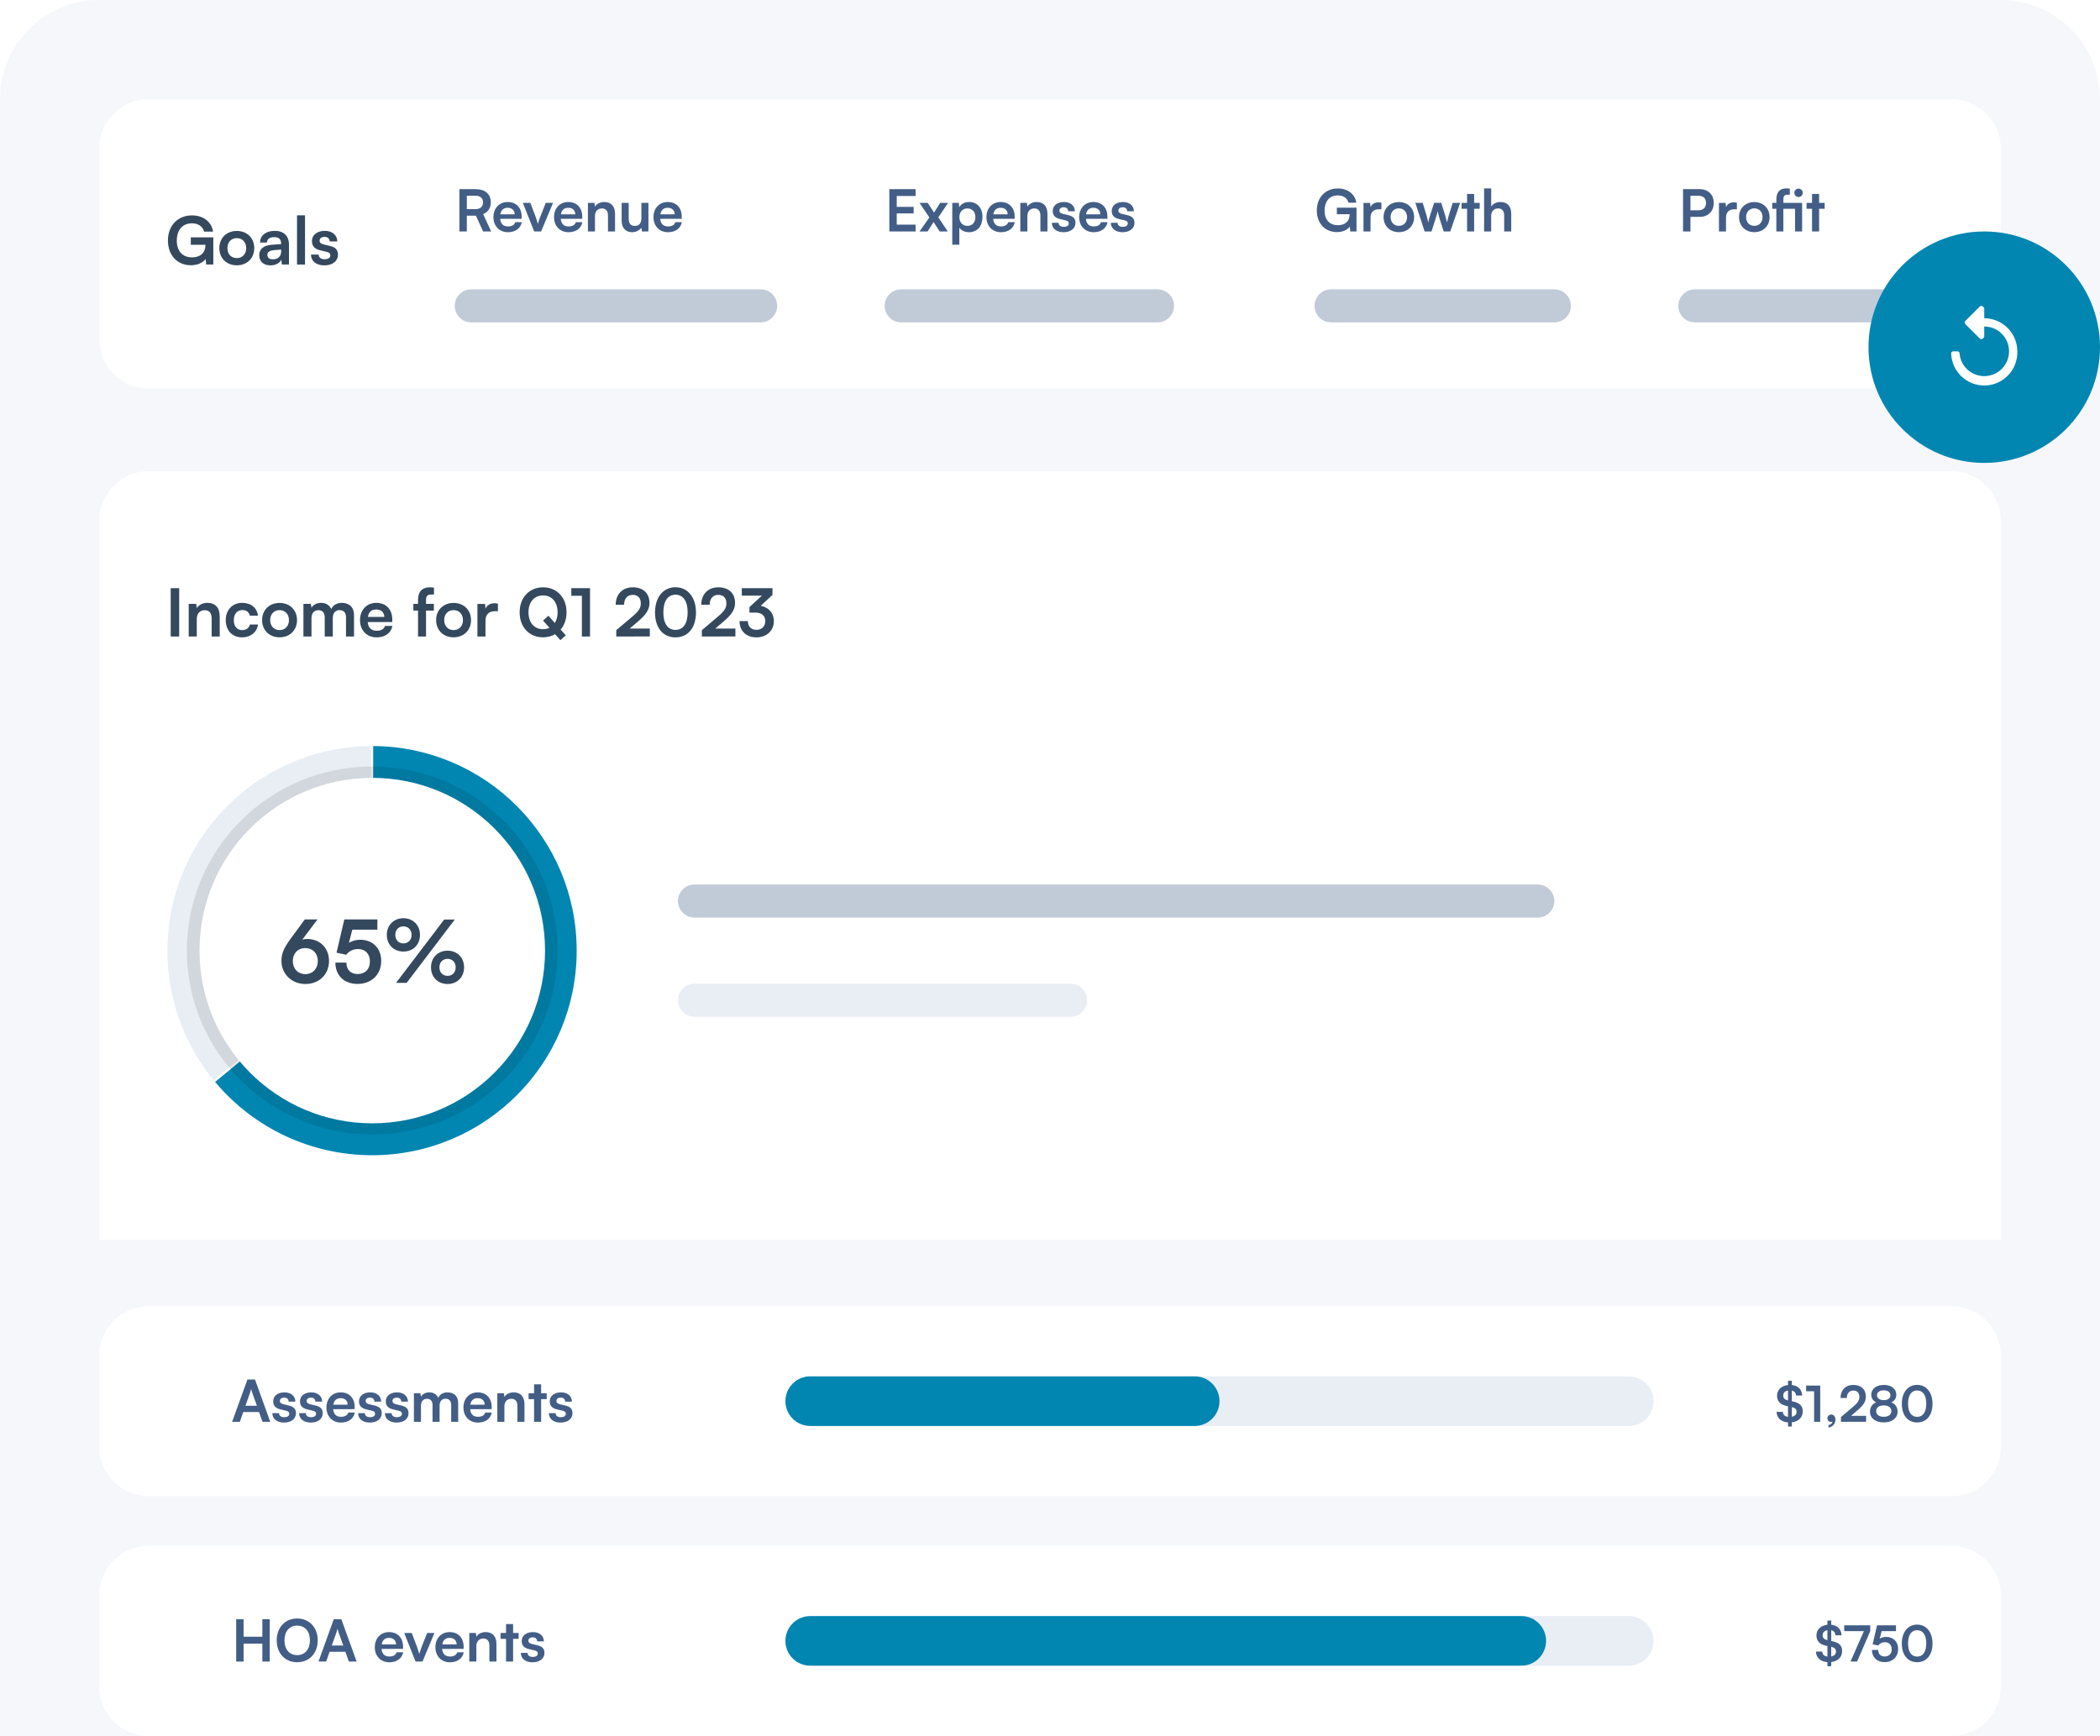 <svg width="508" height="420" viewBox="0 0 508 420" fill="none" xmlns="http://www.w3.org/2000/svg">
<g clip-path="url(#clip0_508_7746)">
<path d="M0 24C0 10.745 10.745 0 24 0L484 0C497.255 0 508 10.745 508 24V420H0L0 24Z" fill="#F5F7FA"/>
<path d="M24 36C24 29.373 29.373 24 36 24L472 24C478.627 24 484 29.373 484 36V82C484 88.627 478.627 94 472 94H36C29.373 94 24 88.627 24 82V36Z" fill="white"/>
<path d="M75.228 61.599H77.084C77.1 62.288 77.612 62.719 78.508 62.719C79.42 62.719 79.916 62.352 79.916 61.776C79.916 61.376 79.708 61.087 79.004 60.928L77.58 60.592C76.156 60.272 75.468 59.599 75.468 58.336C75.468 56.783 76.78 55.855 78.604 55.855C80.38 55.855 81.58 56.88 81.596 58.416H79.74C79.724 57.743 79.276 57.312 78.524 57.312C77.756 57.312 77.308 57.663 77.308 58.255C77.308 58.703 77.66 58.992 78.332 59.151L79.756 59.487C81.084 59.791 81.756 60.4 81.756 61.615C81.756 63.215 80.396 64.207 78.444 64.207C76.476 64.207 75.228 63.151 75.228 61.599Z" fill="#34495E"/>
<path d="M73.788 64H71.853V52.096H73.788V64Z" fill="#34495E"/>
<path d="M65.407 64.207C63.727 64.207 62.703 63.231 62.703 61.743C62.703 60.288 63.759 59.376 65.631 59.231L67.999 59.056V58.88C67.999 57.807 67.359 57.376 66.367 57.376C65.215 57.376 64.575 57.855 64.575 58.688H62.911C62.911 56.975 64.319 55.855 66.463 55.855C68.591 55.855 69.903 57.008 69.903 59.2V63.999H68.191L68.047 62.831C67.711 63.648 66.639 64.207 65.407 64.207ZM66.047 62.736C67.247 62.736 68.015 62.016 68.015 60.8V60.383L66.367 60.511C65.151 60.623 64.687 61.023 64.687 61.663C64.687 62.383 65.167 62.736 66.047 62.736Z" fill="#34495E"/>
<path d="M53.06 60.032C53.06 57.568 54.836 55.872 57.284 55.872C59.732 55.872 61.508 57.568 61.508 60.032C61.508 62.496 59.732 64.192 57.284 64.192C54.836 64.192 53.06 62.496 53.06 60.032ZM55.012 60.032C55.012 61.472 55.94 62.448 57.284 62.448C58.628 62.448 59.556 61.472 59.556 60.032C59.556 58.592 58.628 57.616 57.284 57.616C55.94 57.616 55.012 58.592 55.012 60.032Z" fill="#34495E"/>
<path d="M46.416 54.031C44.096 54.031 42.768 55.711 42.768 58.239C42.768 60.847 44.272 62.271 46.432 62.271C48.464 62.271 49.696 61.151 49.696 59.279V59.231H46.16V57.423H51.6V63.999H49.872L49.744 62.655C49.104 63.551 47.776 64.175 46.192 64.175C42.912 64.175 40.624 61.791 40.624 58.191C40.624 54.639 42.944 52.111 46.464 52.111C49.136 52.111 51.2 53.663 51.536 56.047H49.376C49.008 54.671 47.824 54.031 46.416 54.031Z" fill="#34495E"/>
<path d="M161.581 56.182C159.523 56.182 158.081 54.684 158.081 52.542C158.081 50.372 159.495 48.874 161.525 48.874C163.597 48.874 164.913 50.26 164.913 52.416V52.934L159.705 52.948C159.831 54.166 160.475 54.782 161.609 54.782C162.547 54.782 163.163 54.418 163.359 53.76H164.941C164.647 55.272 163.387 56.182 161.581 56.182ZM161.539 50.274C160.531 50.274 159.915 50.82 159.747 51.856H163.219C163.219 50.904 162.561 50.274 161.539 50.274Z" fill="#435E86"/>
<path d="M155.152 49.084H156.86V56H155.278L155.152 55.076C154.732 55.734 153.836 56.182 152.912 56.182C151.316 56.182 150.378 55.104 150.378 53.41V49.084H152.086V52.808C152.086 54.124 152.604 54.656 153.556 54.656C154.634 54.656 155.152 54.026 155.152 52.71V49.084Z" fill="#435E86"/>
<path d="M143.926 56H142.218V49.084H143.8L143.94 49.98C144.374 49.28 145.214 48.874 146.152 48.874C147.888 48.874 148.784 49.952 148.784 51.744V56H147.076V52.15C147.076 50.988 146.502 50.428 145.62 50.428C144.57 50.428 143.926 51.156 143.926 52.276V56Z" fill="#435E86"/>
<path d="M137.519 56.182C135.461 56.182 134.019 54.684 134.019 52.542C134.019 50.372 135.433 48.874 137.463 48.874C139.535 48.874 140.851 50.26 140.851 52.416V52.934L135.643 52.948C135.769 54.166 136.413 54.782 137.547 54.782C138.485 54.782 139.101 54.418 139.297 53.76H140.879C140.585 55.272 139.325 56.182 137.519 56.182ZM137.477 50.274C136.469 50.274 135.853 50.82 135.685 51.856H139.157C139.157 50.904 138.499 50.274 137.477 50.274Z" fill="#435E86"/>
<path d="M129.221 56L126.477 49.084H128.297L129.501 52.262C129.795 53.088 130.033 53.802 130.117 54.18C130.215 53.746 130.467 53.018 130.761 52.262L132.021 49.084H133.785L130.901 56H129.221Z" fill="#435E86"/>
<path d="M122.862 56.182C120.804 56.182 119.362 54.684 119.362 52.542C119.362 50.372 120.776 48.874 122.806 48.874C124.878 48.874 126.194 50.26 126.194 52.416V52.934L120.986 52.948C121.112 54.166 121.756 54.782 122.89 54.782C123.828 54.782 124.444 54.418 124.64 53.76H126.222C125.928 55.272 124.668 56.182 122.862 56.182ZM122.82 50.274C121.812 50.274 121.196 50.82 121.028 51.856H124.5C124.5 50.904 123.842 50.274 122.82 50.274Z" fill="#435E86"/>
<path d="M112.926 56H111.134V45.766H115.04C117.364 45.766 118.722 46.942 118.722 48.958C118.722 50.33 118.078 51.31 116.874 51.8L118.82 56H116.86L115.124 52.178H112.926V56ZM112.926 47.362V50.596H115.04C116.174 50.596 116.846 49.994 116.846 48.958C116.846 47.936 116.174 47.362 115.04 47.362H112.926Z" fill="#435E86"/>
<path d="M268.723 53.9H270.347C270.361 54.502 270.809 54.88 271.593 54.88C272.391 54.88 272.825 54.558 272.825 54.054C272.825 53.704 272.643 53.452 272.027 53.312L270.781 53.018C269.535 52.738 268.933 52.15 268.933 51.044C268.933 49.686 270.081 48.874 271.677 48.874C273.231 48.874 274.281 49.77 274.295 51.114H272.671C272.657 50.526 272.265 50.148 271.607 50.148C270.935 50.148 270.543 50.456 270.543 50.974C270.543 51.366 270.851 51.618 271.439 51.758L272.685 52.052C273.847 52.318 274.435 52.85 274.435 53.914C274.435 55.314 273.245 56.182 271.537 56.182C269.815 56.182 268.723 55.258 268.723 53.9Z" fill="#435E86"/>
<path d="M264.556 56.182C262.498 56.182 261.056 54.684 261.056 52.542C261.056 50.372 262.47 48.874 264.5 48.874C266.572 48.874 267.888 50.26 267.888 52.416V52.934L262.68 52.948C262.806 54.166 263.45 54.782 264.584 54.782C265.522 54.782 266.138 54.418 266.334 53.76H267.916C267.622 55.272 266.362 56.182 264.556 56.182ZM264.514 50.274C263.506 50.274 262.89 50.82 262.722 51.856H266.194C266.194 50.904 265.536 50.274 264.514 50.274Z" fill="#435E86"/>
<path d="M254.449 53.9H256.073C256.087 54.502 256.535 54.88 257.319 54.88C258.117 54.88 258.551 54.558 258.551 54.054C258.551 53.704 258.369 53.452 257.753 53.312L256.507 53.018C255.261 52.738 254.659 52.15 254.659 51.044C254.659 49.686 255.807 48.874 257.403 48.874C258.957 48.874 260.007 49.77 260.021 51.114H258.397C258.383 50.526 257.991 50.148 257.333 50.148C256.661 50.148 256.269 50.456 256.269 50.974C256.269 51.366 256.577 51.618 257.165 51.758L258.411 52.052C259.573 52.318 260.161 52.85 260.161 53.914C260.161 55.314 258.971 56.182 257.263 56.182C255.541 56.182 254.449 55.258 254.449 53.9Z" fill="#435E86"/>
<path d="M248.527 56H246.819V49.084H248.401L248.541 49.98C248.975 49.28 249.815 48.874 250.753 48.874C252.489 48.874 253.385 49.952 253.385 51.744V56H251.677V52.15C251.677 50.988 251.103 50.428 250.221 50.428C249.171 50.428 248.527 51.156 248.527 52.276V56Z" fill="#435E86"/>
<path d="M242.12 56.182C240.062 56.182 238.62 54.684 238.62 52.542C238.62 50.372 240.034 48.874 242.064 48.874C244.136 48.874 245.452 50.26 245.452 52.416V52.934L240.244 52.948C240.37 54.166 241.014 54.782 242.148 54.782C243.086 54.782 243.702 54.418 243.898 53.76H245.48C245.186 55.272 243.926 56.182 242.12 56.182ZM242.078 50.274C241.07 50.274 240.454 50.82 240.286 51.856H243.758C243.758 50.904 243.1 50.274 242.078 50.274Z" fill="#435E86"/>
<path d="M230.358 59.206V49.084H231.94L232.052 50.134C232.472 49.336 233.382 48.874 234.432 48.874C236.378 48.874 237.666 50.288 237.666 52.458C237.666 54.614 236.49 56.182 234.432 56.182C233.396 56.182 232.5 55.776 232.066 55.076V59.206H230.358ZM232.08 52.542C232.08 53.788 232.85 54.642 234.026 54.642C235.23 54.642 235.944 53.774 235.944 52.542C235.944 51.31 235.23 50.428 234.026 50.428C232.85 50.428 232.08 51.296 232.08 52.542Z" fill="#435E86"/>
<path d="M224.384 56H222.438L224.818 52.612L222.438 49.084H224.426L225.952 51.436L227.422 49.084H229.34L226.988 52.584L229.27 56H227.31L225.84 53.718L224.384 56Z" fill="#435E86"/>
<path d="M221.49 56H215.134V45.766H221.49V47.418H216.926V50.05H221.014V51.632H216.926V54.348H221.49V56Z" fill="#435E86"/>
<path d="M360.717 56H359.009V45.584H360.731V49.98C361.165 49.308 361.977 48.874 362.971 48.874C364.679 48.874 365.575 49.952 365.575 51.744V56H363.867V52.15C363.867 50.988 363.293 50.428 362.425 50.428C361.347 50.428 360.717 51.184 360.717 52.22V56Z" fill="#435E86"/>
<path d="M356.603 56H354.895V50.512H353.565V49.084H354.895V46.928H356.603V49.084H357.947V50.512H356.603V56Z" fill="#435E86"/>
<path d="M344.621 56L342.381 49.084H344.159L345.069 52.052C345.223 52.598 345.363 53.2 345.489 53.844C345.615 53.172 345.741 52.738 345.965 52.052L346.917 49.084H348.653L349.577 52.052C349.661 52.332 349.941 53.368 350.025 53.83C350.137 53.312 350.361 52.486 350.487 52.052L351.411 49.084H353.217L350.823 56H349.227L348.275 53.004C347.995 52.094 347.841 51.436 347.785 51.086C347.715 51.408 347.589 51.898 347.239 53.032L346.287 56H344.621Z" fill="#435E86"/>
<path d="M334.691 52.528C334.691 50.372 336.245 48.888 338.387 48.888C340.529 48.888 342.083 50.372 342.083 52.528C342.083 54.684 340.529 56.168 338.387 56.168C336.245 56.168 334.691 54.684 334.691 52.528ZM336.399 52.528C336.399 53.788 337.211 54.642 338.387 54.642C339.563 54.642 340.375 53.788 340.375 52.528C340.375 51.268 339.563 50.414 338.387 50.414C337.211 50.414 336.399 51.268 336.399 52.528Z" fill="#435E86"/>
<path d="M334.173 49.056V50.638H333.543C332.311 50.638 331.541 51.296 331.541 52.64V56H329.833V49.098H331.443L331.541 50.106C331.835 49.42 332.493 48.958 333.417 48.958C333.655 48.958 333.893 48.986 334.173 49.056Z" fill="#435E86"/>
<path d="M323.614 47.278C321.584 47.278 320.422 48.748 320.422 50.96C320.422 53.242 321.738 54.488 323.628 54.488C325.406 54.488 326.484 53.508 326.484 51.87V51.828H323.39V50.246H328.15V56H326.638L326.526 54.824C325.966 55.608 324.804 56.154 323.418 56.154C320.548 56.154 318.546 54.068 318.546 50.918C318.546 47.81 320.576 45.598 323.656 45.598C325.994 45.598 327.8 46.956 328.094 49.042H326.204C325.882 47.838 324.846 47.278 323.614 47.278Z" fill="#435E86"/>
<path d="M440.05 56H438.342V50.512H437.012V49.084H438.342V46.928H440.05V49.084H441.394V50.512H440.05V56Z" fill="#435E86"/>
<path d="M434.23 56V50.512H431.402V56H429.708V50.512H428.714V49.084H429.708V48.244C429.708 46.368 430.688 45.584 432.088 45.584C432.354 45.584 432.676 45.598 432.97 45.654V47.11H432.368C431.598 47.11 431.402 47.558 431.402 48.244V49.084H435.938V56H434.23ZM435.084 47.67C434.51 47.67 434.062 47.222 434.062 46.648C434.062 46.088 434.51 45.64 435.084 45.64C435.644 45.64 436.092 46.088 436.092 46.648C436.092 47.222 435.644 47.67 435.084 47.67Z" fill="#435E86"/>
<path d="M420.681 52.528C420.681 50.372 422.235 48.888 424.377 48.888C426.519 48.888 428.073 50.372 428.073 52.528C428.073 54.684 426.519 56.168 424.377 56.168C422.235 56.168 420.681 54.684 420.681 52.528ZM422.389 52.528C422.389 53.788 423.201 54.642 424.377 54.642C425.553 54.642 426.365 53.788 426.365 52.528C426.365 51.268 425.553 50.414 424.377 50.414C423.201 50.414 422.389 51.268 422.389 52.528Z" fill="#435E86"/>
<path d="M420.163 49.056V50.638H419.533C418.301 50.638 417.531 51.296 417.531 52.64V56H415.823V49.098H417.433L417.531 50.106C417.825 49.42 418.483 48.958 419.407 48.958C419.645 48.958 419.883 48.986 420.163 49.056Z" fill="#435E86"/>
<path d="M411.18 52.472H408.926V56H407.134V45.766H411.18C413.238 45.766 414.568 47.11 414.568 49.112C414.568 51.086 413.224 52.472 411.18 52.472ZM410.83 47.362H408.926V50.876H410.802C412.034 50.876 412.692 50.218 412.692 49.098C412.692 47.978 412.02 47.362 410.83 47.362Z" fill="#435E86"/>
<path d="M110 74C110 71.791 111.791 70 114 70H184C186.209 70 188 71.791 188 74C188 76.209 186.209 78 184 78H114C111.791 78 110 76.209 110 74Z" fill="#C1CBD7"/>
<path d="M214 74C214 71.791 215.791 70 218 70H280C282.209 70 284 71.791 284 74C284 76.209 282.209 78 280 78H218C215.791 78 214 76.209 214 74Z" fill="#C1CBD7"/>
<path d="M318 74C318 71.791 319.791 70 322 70H376C378.209 70 380 71.791 380 74C380 76.209 378.209 78 376 78H322C319.791 78 318 76.209 318 74Z" fill="#C1CBD7"/>
<path d="M406 74C406 71.791 407.791 70 410 70H456C458.209 70 460 71.791 460 74C460 76.209 458.209 78 456 78H410C407.791 78 406 76.209 406 74Z" fill="#C1CBD7"/>
<path d="M24 126C24 119.373 29.373 114 36 114H472C478.627 114 484 119.373 484 126V420H24L24 126Z" fill="white"/>
<path d="M24 300H484V420H24V300Z" fill="#F5F7FA"/>
<path d="M24 328C24 321.373 29.373 316 36 316H472C478.627 316 484 321.373 484 328V350C484 356.627 478.627 362 472 362H36C29.373 362 24 356.627 24 350V328Z" fill="white"/>
<path d="M190 339C190 335.686 192.686 333 196 333H394C397.314 333 400 335.686 400 339C400 342.314 397.314 345 394 345H196C192.686 345 190 342.314 190 339Z" fill="#E8EEF4"/>
<path d="M190 339C190 335.686 192.686 333 196 333H289C292.314 333 295 335.686 295 339C295 342.314 292.314 345 289 345H196C192.686 345 190 342.314 190 339Z" fill="#0086B1"/>
<path d="M132.775 341.9H134.399C134.413 342.502 134.861 342.88 135.645 342.88C136.443 342.88 136.877 342.558 136.877 342.054C136.877 341.704 136.695 341.452 136.079 341.312L134.833 341.018C133.587 340.738 132.985 340.15 132.985 339.044C132.985 337.686 134.133 336.874 135.729 336.874C137.283 336.874 138.333 337.77 138.347 339.114H136.723C136.709 338.526 136.317 338.148 135.659 338.148C134.987 338.148 134.595 338.456 134.595 338.974C134.595 339.366 134.903 339.618 135.491 339.758L136.737 340.052C137.899 340.318 138.487 340.85 138.487 341.914C138.487 343.314 137.297 344.182 135.589 344.182C133.867 344.182 132.775 343.258 132.775 341.9Z" fill="#435E86"/>
<path d="M130.902 344H129.194V338.512H127.864V337.084H129.194V334.928H130.902V337.084H132.246V338.512H130.902V344Z" fill="#435E86"/>
<path d="M122.014 344H120.306V337.084H121.888L122.028 337.98C122.462 337.28 123.302 336.874 124.24 336.874C125.976 336.874 126.872 337.952 126.872 339.744V344H125.164V340.15C125.164 338.988 124.59 338.428 123.708 338.428C122.658 338.428 122.014 339.156 122.014 340.276V344Z" fill="#435E86"/>
<path d="M115.606 344.182C113.548 344.182 112.106 342.684 112.106 340.542C112.106 338.372 113.52 336.874 115.55 336.874C117.622 336.874 118.938 338.26 118.938 340.416V340.934L113.73 340.948C113.856 342.166 114.5 342.782 115.634 342.782C116.572 342.782 117.188 342.418 117.384 341.76H118.966C118.672 343.272 117.412 344.182 115.606 344.182ZM115.564 338.274C114.556 338.274 113.94 338.82 113.772 339.856H117.244C117.244 338.904 116.586 338.274 115.564 338.274Z" fill="#435E86"/>
<path d="M101.834 344H100.126V337.084H101.694L101.834 337.896C102.184 337.322 102.884 336.874 103.878 336.874C104.928 336.874 105.656 337.392 106.02 338.19C106.37 337.392 107.182 336.874 108.232 336.874C109.912 336.874 110.836 337.882 110.836 339.478V344H109.142V339.926C109.142 338.932 108.61 338.414 107.798 338.414C106.972 338.414 106.342 338.946 106.342 340.08V344H104.634V339.912C104.634 338.946 104.116 338.428 103.304 338.428C102.492 338.428 101.834 338.96 101.834 340.08V344Z" fill="#435E86"/>
<path d="M93.113 341.9H94.737C94.751 342.502 95.199 342.88 95.983 342.88C96.781 342.88 97.215 342.558 97.215 342.054C97.215 341.704 97.033 341.452 96.417 341.312L95.171 341.018C93.925 340.738 93.323 340.15 93.323 339.044C93.323 337.686 94.471 336.874 96.067 336.874C97.621 336.874 98.671 337.77 98.685 339.114H97.061C97.047 338.526 96.655 338.148 95.997 338.148C95.325 338.148 94.933 338.456 94.933 338.974C94.933 339.366 95.241 339.618 95.829 339.758L97.075 340.052C98.237 340.318 98.825 340.85 98.825 341.914C98.825 343.314 97.635 344.182 95.927 344.182C94.205 344.182 93.113 343.258 93.113 341.9Z" fill="#435E86"/>
<path d="M86.633 341.9H88.257C88.271 342.502 88.719 342.88 89.503 342.88C90.301 342.88 90.735 342.558 90.735 342.054C90.735 341.704 90.553 341.452 89.937 341.312L88.691 341.018C87.445 340.738 86.843 340.15 86.843 339.044C86.843 337.686 87.991 336.874 89.587 336.874C91.141 336.874 92.191 337.77 92.205 339.114H90.581C90.567 338.526 90.175 338.148 89.517 338.148C88.845 338.148 88.453 338.456 88.453 338.974C88.453 339.366 88.761 339.618 89.349 339.758L90.595 340.052C91.757 340.318 92.345 340.85 92.345 341.914C92.345 343.314 91.155 344.182 89.447 344.182C87.725 344.182 86.633 343.258 86.633 341.9Z" fill="#435E86"/>
<path d="M82.466 344.182C80.408 344.182 78.966 342.684 78.966 340.542C78.966 338.372 80.38 336.874 82.41 336.874C84.482 336.874 85.798 338.26 85.798 340.416V340.934L80.59 340.948C80.716 342.166 81.36 342.782 82.494 342.782C83.432 342.782 84.048 342.418 84.244 341.76H85.826C85.532 343.272 84.272 344.182 82.466 344.182ZM82.424 338.274C81.416 338.274 80.8 338.82 80.632 339.856H84.104C84.104 338.904 83.446 338.274 82.424 338.274Z" fill="#435E86"/>
<path d="M72.359 341.9H73.983C73.997 342.502 74.445 342.88 75.229 342.88C76.027 342.88 76.461 342.558 76.461 342.054C76.461 341.704 76.279 341.452 75.663 341.312L74.417 341.018C73.171 340.738 72.569 340.15 72.569 339.044C72.569 337.686 73.717 336.874 75.313 336.874C76.867 336.874 77.917 337.77 77.931 339.114H76.307C76.293 338.526 75.901 338.148 75.243 338.148C74.571 338.148 74.179 338.456 74.179 338.974C74.179 339.366 74.487 339.618 75.075 339.758L76.321 340.052C77.483 340.318 78.071 340.85 78.071 341.914C78.071 343.314 76.881 344.182 75.173 344.182C73.451 344.182 72.359 343.258 72.359 341.9Z" fill="#435E86"/>
<path d="M65.879 341.9H67.503C67.517 342.502 67.965 342.88 68.749 342.88C69.547 342.88 69.981 342.558 69.981 342.054C69.981 341.704 69.799 341.452 69.183 341.312L67.937 341.018C66.691 340.738 66.089 340.15 66.089 339.044C66.089 337.686 67.237 336.874 68.833 336.874C70.387 336.874 71.437 337.77 71.451 339.114H69.827C69.813 338.526 69.421 338.148 68.763 338.148C68.091 338.148 67.699 338.456 67.699 338.974C67.699 339.366 68.007 339.618 68.595 339.758L69.841 340.052C71.003 340.318 71.591 340.85 71.591 341.914C71.591 343.314 70.401 344.182 68.693 344.182C66.971 344.182 65.879 343.258 65.879 341.9Z" fill="#435E86"/>
<path d="M58.016 344H56.154L59.85 333.766H61.684L65.38 344H63.49L62.664 341.634H58.842L58.016 344ZM60.536 336.818L59.374 340.122H62.146L60.97 336.818C60.886 336.552 60.788 336.244 60.76 336.034C60.718 336.23 60.634 336.538 60.536 336.818Z" fill="#435E86"/>
<path d="M460.055 339.633C460.055 336.909 461.519 335.061 463.763 335.061C466.007 335.061 467.483 336.909 467.483 339.633C467.483 342.345 466.091 344.157 463.763 344.157C461.435 344.157 460.055 342.345 460.055 339.633ZM461.567 339.633C461.567 341.661 462.383 342.801 463.763 342.801C465.155 342.801 465.971 341.661 465.971 339.633C465.971 337.557 465.155 336.417 463.763 336.417C462.383 336.417 461.567 337.557 461.567 339.633Z" fill="#435E86"/>
<path d="M452.355 341.516C452.355 340.472 452.943 339.632 453.855 339.284C453.087 338.936 452.667 338.276 452.667 337.424C452.667 336.032 453.903 335.072 455.715 335.072C457.515 335.072 458.727 336.02 458.727 337.448C458.727 338.3 458.295 338.96 457.515 339.284C458.439 339.608 459.039 340.46 459.039 341.516C459.039 343.1 457.731 344.144 455.691 344.144C453.663 344.144 452.355 343.112 452.355 341.516ZM454.059 337.556C454.059 338.288 454.695 338.756 455.691 338.756C456.675 338.756 457.299 338.3 457.299 337.568C457.299 336.836 456.675 336.38 455.691 336.38C454.695 336.38 454.059 336.836 454.059 337.556ZM453.855 341.408C453.855 342.26 454.563 342.788 455.703 342.788C456.819 342.788 457.527 342.26 457.527 341.408C457.527 340.556 456.819 340.028 455.691 340.028C454.563 340.028 453.855 340.556 453.855 341.408Z" fill="#435E86"/>
<path d="M451.421 343.988L445.337 344V342.848L448.205 340.424C449.393 339.416 449.789 338.84 449.789 338C449.789 337.004 449.249 336.44 448.325 336.44C447.365 336.44 446.765 337.112 446.753 338.24H445.229C445.241 336.32 446.465 335.072 448.325 335.072C450.197 335.072 451.361 336.14 451.361 337.916C451.361 339.14 450.689 340.064 449.357 341.204L447.773 342.56H451.421V343.988Z" fill="#435E86"/>
<path d="M444.005 343.472C444.005 344.468 443.285 345.26 442.313 345.38V344.792C442.853 344.696 443.261 344.372 443.261 343.952C443.165 344 443.057 344.024 442.913 344.024C442.445 344.024 442.061 343.676 442.061 343.196C442.061 342.62 442.433 342.236 442.973 342.236C443.573 342.236 444.005 342.728 444.005 343.472Z" fill="#435E86"/>
<path d="M438.84 336.609H436.92V335.229H440.316V344.001H438.84V336.609Z" fill="#435E86"/>
<path d="M432.53 345.14V344.144C430.862 344.024 429.794 343.052 429.758 341.588H431.294C431.306 342.272 431.75 342.704 432.53 342.8V340.244L432.146 340.16C430.634 339.836 429.878 338.996 429.878 337.676C429.878 336.272 430.934 335.264 432.53 335.096V334.076H433.454V335.096C434.966 335.252 435.902 336.2 435.95 337.64H434.462C434.438 336.992 434.078 336.572 433.454 336.44V339.02L433.862 339.116C435.398 339.452 436.094 340.196 436.094 341.468C436.094 342.932 435.062 343.94 433.454 344.12V345.14H432.53ZM432.482 338.804L432.53 338.816V336.428C431.81 336.548 431.378 336.98 431.378 337.628C431.378 338.264 431.714 338.636 432.482 338.804ZM433.538 340.46L433.454 340.436V342.776C434.174 342.632 434.606 342.212 434.606 341.6C434.606 340.988 434.258 340.616 433.538 340.46Z" fill="#435E86"/>
<path d="M24 386C24 379.373 29.373 374 36 374H472C478.627 374 484 379.373 484 386V408C484 414.627 478.627 420 472 420H36C29.373 420 24 414.627 24 408V386Z" fill="white"/>
<path d="M190 397C190 393.686 192.686 391 196 391H394C397.314 391 400 393.686 400 397C400 400.314 397.314 403 394 403H196C192.686 403 190 400.314 190 397Z" fill="#E8EEF4"/>
<path d="M190 397C190 393.686 192.686 391 196 391H368C371.314 391 374 393.686 374 397C374 400.314 371.314 403 368 403H196C192.686 403 190 400.314 190 397Z" fill="#0086B1"/>
<path d="M125.995 399.9H127.619C127.633 400.502 128.081 400.88 128.865 400.88C129.663 400.88 130.097 400.558 130.097 400.054C130.097 399.704 129.915 399.452 129.299 399.312L128.053 399.018C126.807 398.738 126.205 398.15 126.205 397.044C126.205 395.686 127.353 394.874 128.949 394.874C130.503 394.874 131.553 395.77 131.567 397.114H129.943C129.929 396.526 129.537 396.148 128.879 396.148C128.207 396.148 127.815 396.456 127.815 396.974C127.815 397.366 128.123 397.618 128.711 397.758L129.957 398.052C131.119 398.318 131.707 398.85 131.707 399.914C131.707 401.314 130.517 402.182 128.809 402.182C127.087 402.182 125.995 401.258 125.995 399.9Z" fill="#435E86"/>
<path d="M124.121 402H122.413V396.512H121.083V395.084H122.413V392.928H124.121V395.084H125.465V396.512H124.121V402Z" fill="#435E86"/>
<path d="M115.233 402H113.525V395.084H115.107L115.247 395.98C115.681 395.28 116.521 394.874 117.459 394.874C119.195 394.874 120.091 395.952 120.091 397.744V402H118.383V398.15C118.383 396.988 117.809 396.428 116.927 396.428C115.877 396.428 115.233 397.156 115.233 398.276V402Z" fill="#435E86"/>
<path d="M108.826 402.182C106.768 402.182 105.326 400.684 105.326 398.542C105.326 396.372 106.74 394.874 108.77 394.874C110.842 394.874 112.158 396.26 112.158 398.416V398.934L106.95 398.948C107.076 400.166 107.72 400.782 108.854 400.782C109.792 400.782 110.408 400.418 110.604 399.76H112.186C111.892 401.272 110.632 402.182 108.826 402.182ZM108.784 396.274C107.776 396.274 107.16 396.82 106.992 397.856H110.464C110.464 396.904 109.806 396.274 108.784 396.274Z" fill="#435E86"/>
<path d="M100.528 402L97.784 395.084H99.604L100.808 398.262C101.102 399.088 101.34 399.802 101.424 400.18C101.522 399.746 101.774 399.018 102.068 398.262L103.328 395.084H105.092L102.208 402H100.528Z" fill="#435E86"/>
<path d="M94.169 402.182C92.111 402.182 90.669 400.684 90.669 398.542C90.669 396.372 92.083 394.874 94.113 394.874C96.185 394.874 97.501 396.26 97.501 398.416V398.934L92.293 398.948C92.419 400.166 93.063 400.782 94.197 400.782C95.135 400.782 95.751 400.418 95.947 399.76H97.529C97.235 401.272 95.975 402.182 94.169 402.182ZM94.127 396.274C93.119 396.274 92.503 396.82 92.335 397.856H95.807C95.807 396.904 95.149 396.274 94.127 396.274Z" fill="#435E86"/>
<path d="M78.907 402H77.045L80.741 391.766H82.575L86.271 402H84.381L83.555 399.634H79.733L78.907 402ZM81.427 394.818L80.265 398.122H83.037L81.861 394.818C81.777 394.552 81.679 394.244 81.651 394.034C81.609 394.23 81.525 394.538 81.427 394.818Z" fill="#435E86"/>
<path d="M76.863 396.876C76.863 399.984 74.819 402.168 71.879 402.168C68.953 402.168 66.937 399.998 66.937 396.876C66.937 393.768 68.967 391.584 71.893 391.584C74.819 391.584 76.863 393.754 76.863 396.876ZM74.973 396.876C74.973 394.692 73.769 393.306 71.893 393.306C70.017 393.306 68.813 394.692 68.813 396.876C68.813 399.06 70.017 400.446 71.893 400.446C73.769 400.446 74.973 399.032 74.973 396.876Z" fill="#435E86"/>
<path d="M58.926 402H57.134V391.766H58.926V395.994H63.462V391.766H65.254V402H63.462V397.66H58.926V402Z" fill="#435E86"/>
<path d="M460.055 397.633C460.055 394.909 461.519 393.061 463.763 393.061C466.007 393.061 467.483 394.909 467.483 397.633C467.483 400.345 466.091 402.157 463.763 402.157C461.435 402.157 460.055 400.345 460.055 397.633ZM461.567 397.633C461.567 399.661 462.383 400.801 463.763 400.801C465.155 400.801 465.971 399.661 465.971 397.633C465.971 395.557 465.155 394.417 463.763 394.417C462.383 394.417 461.567 395.557 461.567 397.633Z" fill="#435E86"/>
<path d="M455.884 402.145C454.048 402.145 452.836 400.969 452.836 399.193H454.36C454.36 400.189 454.948 400.777 455.92 400.777C456.952 400.777 457.612 400.105 457.612 399.037C457.612 398.017 457 397.321 455.944 397.321C455.272 397.321 454.66 397.657 454.348 398.113L452.992 397.825L454.072 393.229H458.644V394.645H455.176L454.708 396.469C455.128 396.193 455.656 396.037 456.256 396.037C458.008 396.037 459.172 397.225 459.172 398.953C459.172 400.849 457.84 402.145 455.884 402.145Z" fill="#435E86"/>
<path d="M446.123 393.229H452.423V394.645L449.243 402.001H447.647L450.887 394.645H446.123V393.229Z" fill="#435E86"/>
<path d="M442.058 403.14V402.144C440.39 402.024 439.322 401.052 439.286 399.588H440.822C440.834 400.272 441.278 400.704 442.058 400.8V398.244L441.674 398.16C440.162 397.836 439.406 396.996 439.406 395.676C439.406 394.272 440.462 393.264 442.058 393.096V392.076H442.982V393.096C444.494 393.252 445.43 394.2 445.478 395.64H443.99C443.966 394.992 443.606 394.572 442.982 394.44V397.02L443.39 397.116C444.926 397.452 445.622 398.196 445.622 399.468C445.622 400.932 444.59 401.94 442.982 402.12V403.14H442.058ZM442.01 396.804L442.058 396.816V394.428C441.338 394.548 440.906 394.98 440.906 395.628C440.906 396.264 441.242 396.636 442.01 396.804ZM443.066 398.46L442.982 398.436V400.776C443.702 400.632 444.134 400.212 444.134 399.6C444.134 398.988 443.786 398.616 443.066 398.46Z" fill="#435E86"/>
<path d="M164 218C164 215.791 165.791 214 168 214H372C374.209 214 376 215.791 376 218C376 220.209 374.209 222 372 222H168C165.791 222 164 220.209 164 218Z" fill="#C1CBD7"/>
<path d="M164 242C164 239.791 165.791 238 168 238H259C261.209 238 263 239.791 263 242C263 244.209 261.209 246 259 246H168C165.791 246 164 244.209 164 242Z" fill="#E8EEF4"/>
<path d="M182.722 148.208H181.298V146.88L184.306 144.112H179.442V142.304H186.866V143.936L184.018 146.56C185.81 146.912 187.202 148.224 187.202 150.288C187.202 152.688 185.33 154.208 182.962 154.208C180.674 154.208 178.898 152.8 178.898 150.272H180.914C180.914 151.616 181.746 152.384 182.994 152.384C184.274 152.384 185.122 151.552 185.122 150.256C185.122 149.072 184.354 148.208 182.722 148.208Z" fill="#34495E"/>
<path d="M177.895 153.984L169.783 154V152.464L173.607 149.232C175.191 147.888 175.719 147.12 175.719 146C175.719 144.672 174.999 143.92 173.767 143.92C172.487 143.92 171.687 144.816 171.671 146.32H169.639C169.655 143.76 171.287 142.096 173.767 142.096C176.263 142.096 177.815 143.52 177.815 145.888C177.815 147.52 176.919 148.752 175.143 150.272L173.031 152.08H177.895V153.984Z" fill="#34495E"/>
<path d="M158.454 148.176C158.454 144.544 160.406 142.08 163.398 142.08C166.39 142.08 168.358 144.544 168.358 148.176C168.358 151.792 166.502 154.208 163.398 154.208C160.294 154.208 158.454 151.792 158.454 148.176ZM160.47 148.176C160.47 150.88 161.558 152.4 163.398 152.4C165.254 152.4 166.342 150.88 166.342 148.176C166.342 145.408 165.254 143.888 163.398 143.888C161.558 143.888 160.47 145.408 160.47 148.176Z" fill="#34495E"/>
<path d="M157.192 153.984L149.08 154V152.464L152.904 149.232C154.488 147.888 155.016 147.12 155.016 146C155.016 144.672 154.296 143.92 153.064 143.92C151.784 143.92 150.984 144.816 150.968 146.32H148.936C148.952 143.76 150.584 142.096 153.064 142.096C155.56 142.096 157.112 143.52 157.112 145.888C157.112 147.52 156.216 148.752 154.44 150.272L152.328 152.08H157.192V153.984Z" fill="#34495E"/>
<path d="M140.76 144.144H138.2V142.304H142.728V154H140.76V144.144Z" fill="#34495E"/>
<path d="M135.558 154.88L134.278 153.44C133.446 153.92 132.454 154.192 131.35 154.192C128.006 154.192 125.702 151.712 125.702 148.144C125.702 144.592 128.022 142.096 131.366 142.096C134.71 142.096 137.046 144.576 137.046 148.144C137.046 149.824 136.534 151.264 135.622 152.32L136.87 153.712L135.558 154.88ZM134.886 148.144C134.886 145.648 133.51 144.064 131.366 144.064C129.222 144.064 127.846 145.648 127.846 148.144C127.846 150.64 129.222 152.224 131.366 152.224C131.942 152.224 132.454 152.112 132.918 151.888L131.366 150.144L132.662 148.976L134.214 150.72C134.646 150.048 134.886 149.168 134.886 148.144Z" fill="#34495E"/>
<path d="M120.452 146.064V147.872H119.732C118.324 147.872 117.444 148.624 117.444 150.16V154H115.492V146.112H117.332L117.444 147.264C117.78 146.48 118.532 145.952 119.588 145.952C119.86 145.952 120.132 145.984 120.452 146.064Z" fill="#34495E"/>
<path d="M105.497 150.032C105.497 147.568 107.273 145.872 109.721 145.872C112.169 145.872 113.945 147.568 113.945 150.032C113.945 152.496 112.169 154.192 109.721 154.192C107.273 154.192 105.497 152.496 105.497 150.032ZM107.449 150.032C107.449 151.472 108.377 152.448 109.721 152.448C111.065 152.448 111.993 151.472 111.993 150.032C111.993 148.592 111.065 147.616 109.721 147.616C108.377 147.616 107.449 148.592 107.449 150.032Z" fill="#34495E"/>
<path d="M99.99 146.096H101.126V145.136C101.126 142.992 102.262 142.096 103.974 142.096C104.278 142.096 104.646 142.112 104.982 142.176V143.84H104.294C103.302 143.84 103.062 144.352 103.062 145.136V146.096H104.95V147.728H103.062V154H101.126V147.728H99.99V146.096Z" fill="#34495E"/>
<path d="M91.091 154.208C88.739 154.208 87.091 152.496 87.091 150.048C87.091 147.568 88.707 145.856 91.027 145.856C93.395 145.856 94.899 147.44 94.899 149.904V150.496L88.947 150.512C89.091 151.904 89.827 152.608 91.123 152.608C92.195 152.608 92.899 152.192 93.123 151.44H94.931C94.595 153.168 93.155 154.208 91.091 154.208ZM91.043 147.456C89.891 147.456 89.187 148.08 88.995 149.264H92.963C92.963 148.176 92.211 147.456 91.043 147.456Z" fill="#34495E"/>
<path d="M75.351 154H73.399V146.096H75.191L75.351 147.024C75.751 146.368 76.551 145.856 77.687 145.856C78.887 145.856 79.719 146.448 80.135 147.36C80.535 146.448 81.463 145.856 82.663 145.856C84.583 145.856 85.639 147.008 85.639 148.832V154H83.703V149.344C83.703 148.208 83.095 147.616 82.167 147.616C81.223 147.616 80.503 148.224 80.503 149.52V154H78.551V149.328C78.551 148.224 77.959 147.632 77.031 147.632C76.103 147.632 75.351 148.24 75.351 149.52V154Z" fill="#34495E"/>
<path d="M63.403 150.032C63.403 147.568 65.179 145.872 67.627 145.872C70.075 145.872 71.851 147.568 71.851 150.032C71.851 152.496 70.075 154.192 67.627 154.192C65.179 154.192 63.403 152.496 63.403 150.032ZM65.355 150.032C65.355 151.472 66.283 152.448 67.627 152.448C68.971 152.448 69.899 151.472 69.899 150.032C69.899 148.592 68.971 147.616 67.627 147.616C66.283 147.616 65.355 148.592 65.355 150.032Z" fill="#34495E"/>
<path d="M54.607 150.032C54.607 147.584 56.223 145.856 58.559 145.856C60.719 145.856 62.191 147.056 62.399 148.96H60.447C60.223 148.064 59.567 147.6 58.639 147.6C57.391 147.6 56.559 148.544 56.559 150.032C56.559 151.52 57.327 152.448 58.575 152.448C59.551 152.448 60.239 151.968 60.447 151.104H62.415C62.175 152.944 60.639 154.208 58.575 154.208C56.175 154.208 54.607 152.544 54.607 150.032Z" fill="#34495E"/>
<path d="M47.601 154H45.649V146.096H47.457L47.617 147.12C48.113 146.32 49.073 145.856 50.145 145.856C52.129 145.856 53.153 147.088 53.153 149.136V154H51.201V149.6C51.201 148.272 50.545 147.632 49.537 147.632C48.337 147.632 47.601 148.464 47.601 149.744V154Z" fill="#34495E"/>
<path d="M43.344 142.304V154H41.296V142.304H43.344Z" fill="#34495E"/>
<path d="M90.002 230V180.249C117.479 180.249 139.753 202.523 139.753 230C139.753 257.477 117.479 279.751 90.002 279.751C75.174 279.751 61.12 273.138 51.668 261.713L90.002 230Z" fill="#0086B1"/>
<path fill-rule="evenodd" clip-rule="evenodd" d="M89.752 180H90.001C117.615 180 140 202.386 140 230C140 257.614 117.615 280 90.001 280C75.099 280 60.974 273.353 51.475 261.871L51.316 261.68L89.752 229.883V180ZM90.249 180.498V230.117L52.017 261.745C61.42 272.996 75.33 279.502 90.001 279.502C117.34 279.502 139.503 257.339 139.503 230C139.503 202.743 117.474 180.632 90.249 180.498Z" fill="white"/>
<path d="M90.003 230L51.669 261.713C34.154 240.542 37.119 209.181 58.29 191.666C67.21 184.287 78.425 180.249 90.003 180.249V230Z" fill="#E8EEF4"/>
<path fill-rule="evenodd" clip-rule="evenodd" d="M89.753 180.498C78.321 180.556 67.259 184.568 58.447 191.858C37.446 209.232 34.45 240.299 51.701 261.362L89.753 229.883V180.498ZM58.13 191.474C67.095 184.058 78.366 180 90.001 180H90.25V230.117L51.634 262.063L51.476 261.871C33.874 240.594 36.853 209.076 58.13 191.474Z" fill="white"/>
<path d="M134.887 229.963C134.887 254.546 114.811 274.474 90.044 274.474C65.278 274.474 45.201 254.546 45.201 229.963C45.201 205.38 65.278 185.452 90.044 185.452C114.811 185.452 134.887 205.38 134.887 229.963Z" fill="black" fill-opacity="0.1"/>
<path d="M131.848 229.991C131.848 253.072 113.137 271.782 90.057 271.782C66.976 271.782 48.266 253.072 48.266 229.991C48.266 206.911 66.976 188.2 90.057 188.2C113.137 188.2 131.848 206.911 131.848 229.991Z" fill="white"/>
<path d="M101.596 226.19C101.596 228.563 99.916 230.222 97.585 230.222C95.254 230.222 93.574 228.563 93.574 226.19C93.574 223.838 95.254 222.158 97.585 222.158C99.916 222.158 101.596 223.838 101.596 226.19ZM110.017 222.473L98.362 237.803H95.8L107.455 222.473H110.017ZM99.559 226.19C99.559 224.972 98.761 224.132 97.585 224.132C96.409 224.132 95.632 224.972 95.632 226.19C95.632 227.408 96.43 228.248 97.585 228.248C98.761 228.248 99.559 227.408 99.559 226.19ZM112.264 234.044C112.264 236.396 110.605 238.076 108.274 238.076C105.922 238.076 104.263 236.396 104.263 234.044C104.263 231.692 105.922 230.012 108.274 230.012C110.605 230.012 112.264 231.692 112.264 234.044ZM110.227 234.044C110.227 232.826 109.429 231.986 108.274 231.986C107.098 231.986 106.3 232.826 106.3 234.044C106.3 235.262 107.098 236.102 108.274 236.102C109.429 236.102 110.227 235.262 110.227 234.044Z" fill="#34495E"/>
<path d="M86.463 238.055C83.25 238.055 81.129 235.997 81.129 232.889H83.796C83.796 234.632 84.825 235.661 86.526 235.661C88.332 235.661 89.487 234.485 89.487 232.616C89.487 230.831 88.416 229.613 86.568 229.613C85.392 229.613 84.321 230.201 83.775 230.999L81.402 230.495L83.292 222.452H91.293V224.93H85.224L84.405 228.122C85.14 227.639 86.064 227.366 87.114 227.366C90.18 227.366 92.217 229.445 92.217 232.469C92.217 235.787 89.886 238.055 86.463 238.055Z" fill="#34495E"/>
<path d="M70.415 226.967L73.733 222.452H76.799L73.124 227.345C73.502 227.24 73.901 227.177 74.279 227.177C77.45 227.177 79.592 229.403 79.592 232.511C79.592 235.787 77.156 238.076 73.88 238.076C70.562 238.076 68.084 235.64 68.084 232.49C68.084 230.642 68.693 229.298 70.415 226.967ZM70.835 232.511C70.835 234.38 72.074 235.682 73.88 235.682C75.623 235.682 76.883 234.38 76.883 232.511C76.883 230.663 75.644 229.382 73.88 229.382C72.053 229.382 70.835 230.663 70.835 232.511Z" fill="#34495E"/>
<g filter="url(#filter0_dddddd_508_7746)">
<path d="M508 28C508 43.464 495.464 56 480 56C464.536 56 452 43.464 452 28C452 12.536 464.536 0 480 0C495.464 0 508 12.536 508 28Z" fill="#0086B1"/>
<path d="M487.995 29C488.141 33.418 484.679 37.118 480.262 37.265C475.845 37.411 472.146 33.948 472 29.53C471.992 29.394 472.039 29.261 472.13 29.16C472.231 29.054 472.373 28.996 472.52 29H473.519C473.781 28.999 473.998 29.199 474.019 29.46C474.269 32.705 477.058 35.159 480.307 34.992C483.556 34.825 486.08 32.098 485.996 28.845C485.912 25.592 483.25 22.999 479.997 23V25.36C479.999 25.495 479.945 25.626 479.847 25.72L479.647 25.92C479.554 26.015 479.426 26.068 479.293 26.068C479.159 26.068 479.032 26.015 478.938 25.92L475.399 22.39C475.207 22.192 475.207 21.878 475.399 21.68L478.938 18.15C479.032 18.055 479.159 18.002 479.293 18.002C479.426 18.002 479.554 18.055 479.647 18.15L479.847 18.35C479.945 18.444 479.999 18.574 479.997 18.71V21C484.414 21 487.995 24.582 487.995 29Z" fill="white"/>
</g>
</g>
<defs>
<filter id="filter0_dddddd_508_7746" x="372" y="-56" width="216" height="216" filterUnits="userSpaceOnUse" color-interpolation-filters="sRGB">
<feFlood flood-opacity="0" result="BackgroundImageFix"/>
<feColorMatrix in="SourceAlpha" type="matrix" values="0 0 0 0 0 0 0 0 0 0 0 0 0 0 0 0 0 0 127 0" result="hardAlpha"/>
<feOffset dy="0.444"/>
<feGaussianBlur stdDeviation="1.574"/>
<feColorMatrix type="matrix" values="0 0 0 0 0.204 0 0 0 0 0.286 0 0 0 0 0.369 0 0 0 0.017 0"/>
<feBlend mode="normal" in2="BackgroundImageFix" result="effect1_dropShadow_508_7746"/>
<feColorMatrix in="SourceAlpha" type="matrix" values="0 0 0 0 0 0 0 0 0 0 0 0 0 0 0 0 0 0 127 0" result="hardAlpha"/>
<feOffset dy="1.956"/>
<feGaussianBlur stdDeviation="3.259"/>
<feColorMatrix type="matrix" values="0 0 0 0 0.204 0 0 0 0 0.286 0 0 0 0 0.369 0 0 0 0.027 0"/>
<feBlend mode="normal" in2="effect1_dropShadow_508_7746" result="effect2_dropShadow_508_7746"/>
<feColorMatrix in="SourceAlpha" type="matrix" values="0 0 0 0 0 0 0 0 0 0 0 0 0 0 0 0 0 0 127 0" result="hardAlpha"/>
<feOffset dy="4.8"/>
<feGaussianBlur stdDeviation="6.5"/>
<feColorMatrix type="matrix" values="0 0 0 0 0.204 0 0 0 0 0.286 0 0 0 0 0.369 0 0 0 0.035 0"/>
<feBlend mode="normal" in2="effect2_dropShadow_508_7746" result="effect3_dropShadow_508_7746"/>
<feColorMatrix in="SourceAlpha" type="matrix" values="0 0 0 0 0 0 0 0 0 0 0 0 0 0 0 0 0 0 127 0" result="hardAlpha"/>
<feOffset dy="9.244"/>
<feGaussianBlur stdDeviation="12.741"/>
<feColorMatrix type="matrix" values="0 0 0 0 0.204 0 0 0 0 0.286 0 0 0 0 0.369 0 0 0 0.043 0"/>
<feBlend mode="normal" in2="effect3_dropShadow_508_7746" result="effect4_dropShadow_508_7746"/>
<feColorMatrix in="SourceAlpha" type="matrix" values="0 0 0 0 0 0 0 0 0 0 0 0 0 0 0 0 0 0 127 0" result="hardAlpha"/>
<feOffset dy="15.556"/>
<feGaussianBlur stdDeviation="23.426"/>
<feColorMatrix type="matrix" values="0 0 0 0 0.204 0 0 0 0 0.286 0 0 0 0 0.369 0 0 0 0.053 0"/>
<feBlend mode="normal" in2="effect4_dropShadow_508_7746" result="effect5_dropShadow_508_7746"/>
<feColorMatrix in="SourceAlpha" type="matrix" values="0 0 0 0 0 0 0 0 0 0 0 0 0 0 0 0 0 0 127 0" result="hardAlpha"/>
<feOffset dy="24"/>
<feGaussianBlur stdDeviation="40"/>
<feColorMatrix type="matrix" values="0 0 0 0 0.204 0 0 0 0 0.286 0 0 0 0 0.369 0 0 0 0.07 0"/>
<feBlend mode="normal" in2="effect5_dropShadow_508_7746" result="effect6_dropShadow_508_7746"/>
<feBlend mode="normal" in="SourceGraphic" in2="effect6_dropShadow_508_7746" result="shape"/>
</filter>
<clipPath id="clip0_508_7746">
<rect width="508" height="420" fill="white"/>
</clipPath>
</defs>
</svg>
